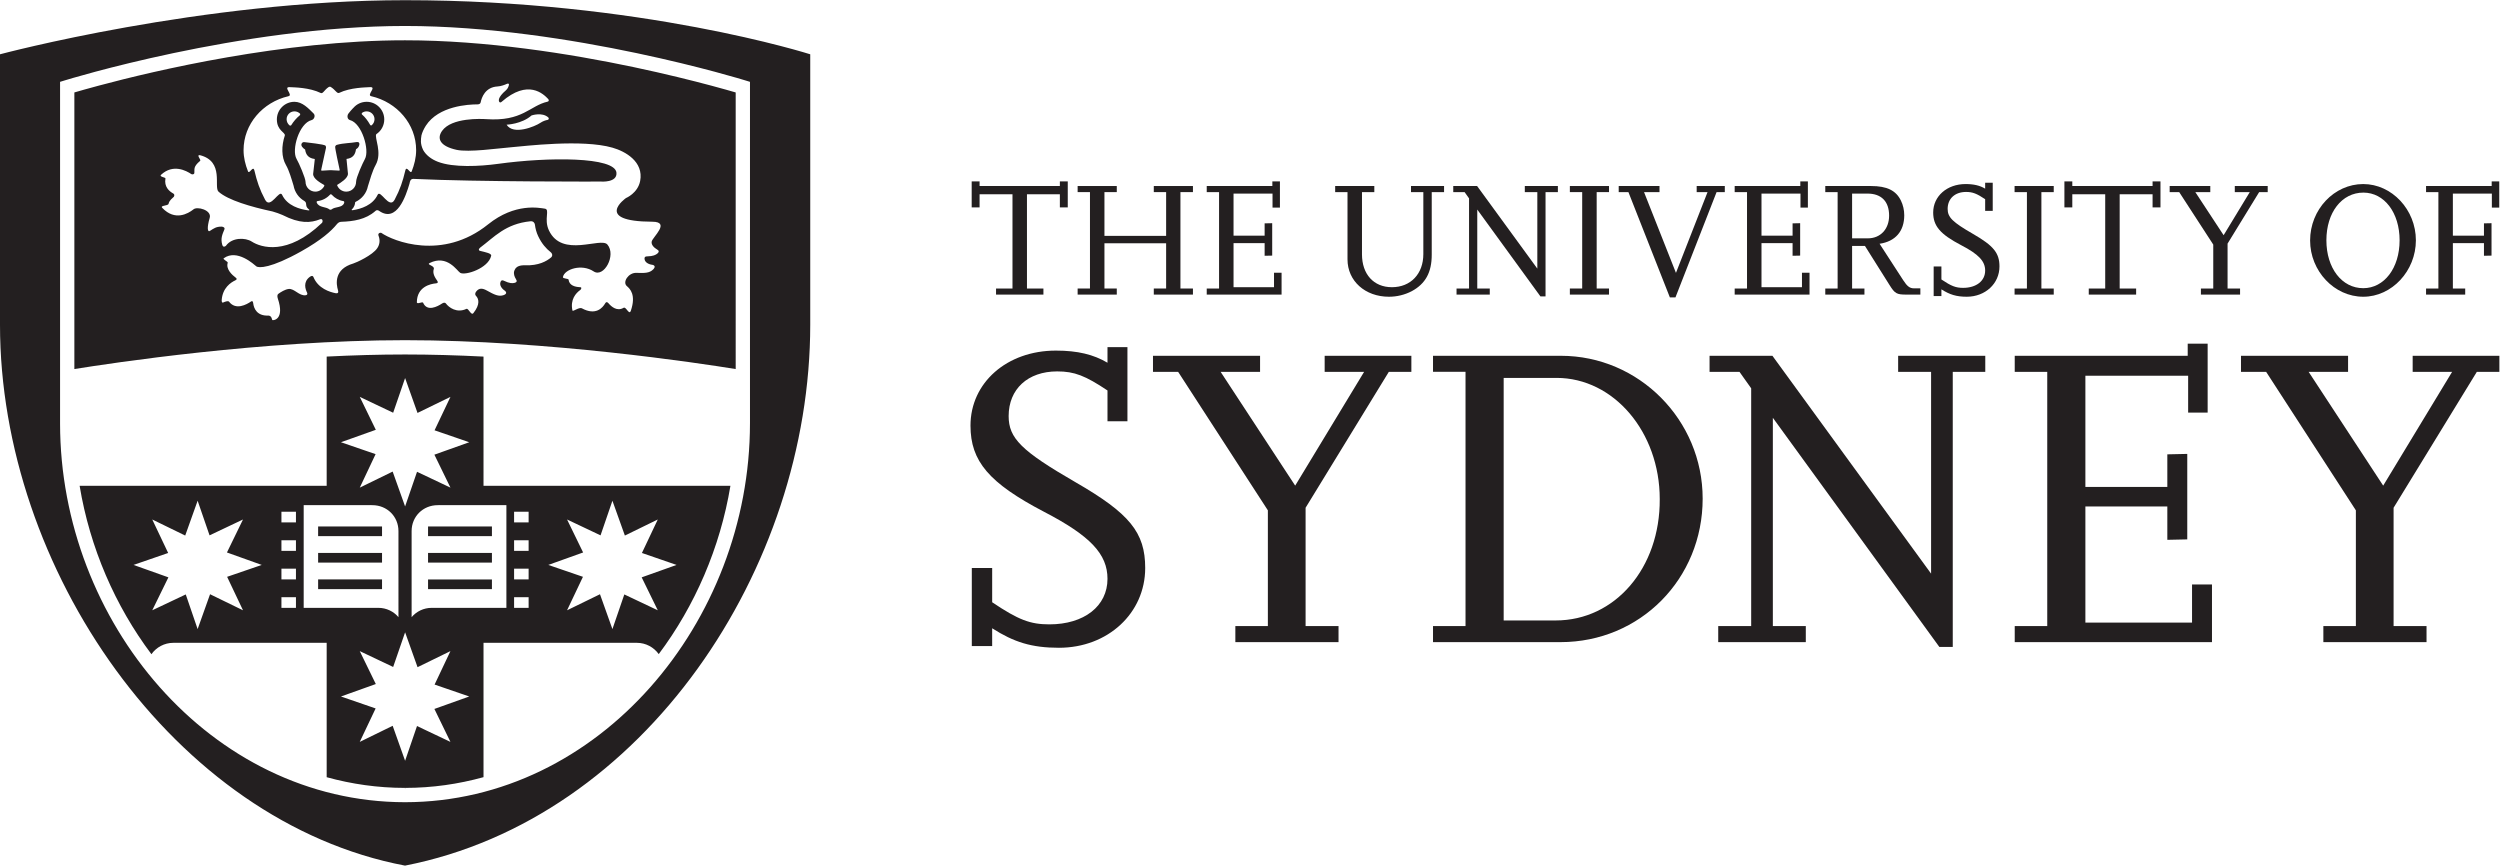 <?xml version="1.0" encoding="UTF-8" standalone="no"?>
<!-- Created with Inkscape (http://www.inkscape.org/) -->

<svg
   version="1.1"
   id="svg2"
   width="388.24"
   height="134.427"
   viewBox="0 0 388.24 134.427"
   sodipodi:docname="UoS-CMYK-standard-logo-mono.eps"
   xmlns:inkscape="http://www.inkscape.org/namespaces/inkscape"
   xmlns:sodipodi="http://sodipodi.sourceforge.net/DTD/sodipodi-0.dtd"
   xmlns="http://www.w3.org/2000/svg"
   xmlns:svg="http://www.w3.org/2000/svg">
  <defs
     id="defs6" />
  <sodipodi:namedview
     id="namedview4"
     pagecolor="#ffffff"
     bordercolor="#000000"
     borderopacity="0.25"
     inkscape:showpageshadow="2"
     inkscape:pageopacity="0.0"
     inkscape:pagecheckerboard="0"
     inkscape:deskcolor="#d1d1d1" />
  <g
     id="g8"
     inkscape:groupmode="layer"
     inkscape:label="ink_ext_XXXXXX"
     transform="matrix(1.333,0,0,-1.333,0,134.427)">
    <g
       id="g10"
       transform="scale(0.1)">
      <path
         d="m 1215.6,665.242 h -55.2 v 7.09 h 19.16 v 109.813 h -38.33 v -15.332 h -9.2 v 30.285 h 9.2 v -5.368 h 93.53 v 5.368 h 9.2 v -30.285 h -9.2 v 15.332 h -38.33 V 672.332 h 19.17 v -7.09"
         style="fill:#231f20;fill-opacity:1;fill-rule:nonzero;stroke:none"
         id="path12" />
      <path
         d="m 1389.79,665.242 h -45.61 v 7.09 h 14.37 v 52.703 h -71.86 v -52.703 h 14.37 v -7.09 h -45.61 v 7.09 h 14.37 v 112.309 h -14.37 v 7.089 h 45.61 v -7.089 h -14.37 V 733.66 h 71.86 v 50.981 h -14.37 v 7.089 h 45.61 v -7.089 h -14.57 V 672.332 h 14.57 v -7.09"
         style="fill:#231f20;fill-opacity:1;fill-rule:nonzero;stroke:none"
         id="path14" />
      <path
         d="m 1493.05,665.242 h -87.2 v 7.09 h 14.37 v 112.309 h -14.37 v 7.089 h 76.46 v 5.368 h 8.82 v -30.473 h -8.62 v 16.293 h -45.42 v -49.063 h 36.22 v 14.372 l 8.82,0.191 V 710.66 l -8.82,-0.187 v 14.754 h -36.22 v -51.364 h 47.14 v 16.867 h 8.82 v -25.488"
         style="fill:#231f20;fill-opacity:1;fill-rule:nonzero;stroke:none"
         id="path16" />
      <path
         d="m 1682.36,784.641 h -14.37 v -73.024 c 0,-20.5 -7.29,-33.73 -23.2,-42.351 -8.04,-4.215 -17.24,-6.516 -26.64,-6.516 -27.78,0 -48.29,18.398 -48.29,43.508 v 78.383 h -14.37 v 7.089 h 45.61 v -7.089 h -14.37 v -72.446 c 0,-23.187 13.6,-38.332 34.88,-38.332 21.85,0 36.6,15.528 36.6,38.528 v 72.25 h -14.37 v 7.089 h 38.52 v -7.089"
         style="fill:#231f20;fill-opacity:1;fill-rule:nonzero;stroke:none"
         id="path18" />
      <path
         d="m 1800.57,663.133 h -5.95 l -73.59,101.191 v -91.992 h 14.57 v -7.09 h -38.72 v 7.09 h 14.57 v 105.023 l -5.18,7.286 h -13.22 v 7.089 h 27.79 l 70.15,-96.207 v 89.118 h -14.57 v 7.089 h 38.52 v -7.089 h -14.37 V 663.133"
         style="fill:#231f20;fill-opacity:1;fill-rule:nonzero;stroke:none"
         id="path20" />
      <path
         d="m 1874.51,665.242 h -45.61 v 7.09 h 14.37 v 112.309 h -14.37 v 7.089 h 45.61 v -7.089 h -14.37 V 672.332 h 14.37 v -7.09"
         style="fill:#231f20;fill-opacity:1;fill-rule:nonzero;stroke:none"
         id="path22" />
      <path
         d="m 1951.93,661.984 h -6.52 l -48.29,122.657 h -11.31 v 7.089 h 47.53 v -7.089 h -18.02 l 37.19,-94.102 36.8,94.102 h -12.66 v 7.089 h 32.77 v -7.089 h -9.58 l -47.91,-122.657"
         style="fill:#231f20;fill-opacity:1;fill-rule:nonzero;stroke:none"
         id="path24" />
      <path
         d="m 2108.12,665.242 h -87.2 v 7.09 h 14.37 v 112.309 h -14.37 v 7.089 h 76.46 v 5.368 h 8.82 v -30.473 h -8.62 v 16.293 h -45.42 v -49.063 h 36.22 v 14.372 l 8.82,0.191 V 710.66 l -8.82,-0.187 v 14.754 h -36.22 v -51.364 h 47.15 v 16.867 h 8.81 v -25.488"
         style="fill:#231f20;fill-opacity:1;fill-rule:nonzero;stroke:none"
         id="path26" />
      <path
         d="m 2157.72,730.789 h 18.4 c 14.56,0 24.72,10.731 24.72,26.445 0,16.485 -9,25.684 -25.11,25.684 h -18.01 z m 79.54,-65.547 h -16.29 c -11.31,0 -13.42,1.153 -19.74,11.309 l -28.56,45.418 h -14.95 v -49.637 h 14.38 v -7.09 h -45.62 v 7.09 h 14.38 v 112.309 h -14.38 v 7.089 h 53.29 c 18.58,0 29.13,-5.175 34.87,-17.054 2.5,-5.176 3.84,-10.93 3.84,-17.063 0,-18.586 -10.35,-30.468 -28.75,-33.152 l 27.59,-42.543 c 4.6,-7.098 7.67,-9.391 12.47,-9.391 h 7.47 v -7.285"
         style="fill:#231f20;fill-opacity:1;fill-rule:nonzero;stroke:none"
         id="path28" />
      <path
         d="m 2261.76,663.52 h -9.02 v 34.496 h 9.02 v -15.141 c 11.69,-7.859 16.86,-9.777 25.29,-9.777 15.33,0 25.68,8.05 25.68,20.121 0,10.929 -7.47,18.976 -28.17,29.707 -24.15,12.652 -32.38,22.234 -32.38,37.949 0,18.977 16.09,33.156 37.75,33.156 9.58,0 16.67,-1.722 22.8,-5.367 v 6.899 h 8.82 v -32.77 h -8.82 v 13.605 c -9.77,6.52 -14.56,8.434 -22.23,8.434 -13.03,0 -21.47,-7.855 -21.47,-19.742 0,-9.77 5.57,-15.332 29.52,-29.129 23.96,-13.801 30.85,-22.234 30.85,-37.945 0,-19.93 -16.47,-35.266 -38.13,-35.266 -12.07,0 -19.93,2.492 -29.51,8.625 v -7.855"
         style="fill:#231f20;fill-opacity:1;fill-rule:nonzero;stroke:none"
         id="path30" />
      <path
         d="m 2392.63,665.242 h -45.62 v 7.09 h 14.38 v 112.309 h -14.38 v 7.089 h 45.62 v -7.089 h -14.38 V 672.332 h 14.38 v -7.09"
         style="fill:#231f20;fill-opacity:1;fill-rule:nonzero;stroke:none"
         id="path32" />
      <path
         d="m 2488.62,665.242 h -55.19 v 7.09 h 19.16 v 109.813 h -38.33 v -15.332 h -9.2 v 30.285 h 9.2 v -5.368 h 93.52 v 5.368 h 9.2 v -30.285 h -9.2 v 15.332 h -38.33 V 672.332 h 19.17 v -7.09"
         style="fill:#231f20;fill-opacity:1;fill-rule:nonzero;stroke:none"
         id="path34" />
      <path
         d="m 2609.7,665.242 h -45.61 v 7.09 h 14.38 v 51.172 l -39.68,61.137 h -11.11 v 7.089 h 47.33 v -7.089 h -17.44 l 32.97,-50.215 30.47,50.215 h -17.45 v 7.089 h 38.34 v -7.089 h -9.97 l -36.79,-59.985 v -52.324 h 14.56 v -7.09"
         style="fill:#231f20;fill-opacity:1;fill-rule:nonzero;stroke:none"
         id="path36" />
      <path
         d="m 2710.27,728.484 c 0,-32.386 18.02,-55.765 42.93,-55.765 24.53,0 42.36,23.566 42.36,55.765 0,32.196 -17.83,55.582 -42.16,55.582 -25.11,0 -43.13,-23 -43.13,-55.582 z m -18.97,-0.191 c 0,36.031 27.99,65.738 61.9,65.738 33.35,0 61.33,-29.898 61.33,-65.547 0,-35.644 -27.98,-65.734 -61.33,-65.734 -33.73,0 -61.9,29.898 -61.9,65.543"
         style="fill:#231f20;fill-opacity:1;fill-rule:nonzero;stroke:none"
         id="path38" />
      <path
         d="m 2871.99,665.242 h -45.61 v 7.09 h 14.37 v 112.309 h -14.37 v 7.089 h 76.46 v 5.368 h 8.82 v -30.473 h -8.62 v 16.293 h -45.42 v -49.063 h 36.22 v 14.372 l 8.82,0.191 V 710.66 l -8.82,-0.187 v 14.754 h -36.22 v -52.895 h 14.37 v -7.09"
         style="fill:#231f20;fill-opacity:1;fill-rule:nonzero;stroke:none"
         id="path40" />
      <path
         d="m 1155.89,255.813 h -23.73 v 90.917 h 23.73 v -39.902 c 30.81,-20.711 44.45,-25.762 66.67,-25.762 40.41,0 67.68,21.211 67.68,53.028 0,28.789 -19.7,50 -74.24,78.293 -63.65,33.328 -85.37,58.621 -85.37,100.242 0,50.004 42.44,87.379 99.51,87.379 25.25,0 43.93,-4.547 60.1,-14.141 v 18.184 h 23.24 v -86.367 h -23.24 v 35.859 c -25.76,17.172 -38.38,22.223 -58.59,22.223 -34.35,0 -56.56,-20.711 -56.56,-52.024 0,-25.781 14.64,-40.527 77.77,-77.012 63.14,-36.367 81.32,-58.593 81.32,-100 0,-52.539 -43.44,-92.937 -100.51,-92.937 -31.81,0 -52.53,6.57 -77.78,22.723 v -20.703"
         style="fill:#231f20;fill-opacity:1;fill-rule:nonzero;stroke:none"
         id="path42" />
      <path
         d="m 1559.4,260.363 h -120.2 v 18.684 h 37.88 v 134.851 l -104.55,161.364 h -29.29 v 18.687 h 124.75 v -18.687 h -45.96 l 86.87,-132.574 80.31,132.574 h -45.97 v 18.687 h 101.02 V 575.262 H 1618 L 1521.03,416.926 V 279.047 h 38.37 v -18.684"
         style="fill:#231f20;fill-opacity:1;fill-rule:nonzero;stroke:none"
         id="path44" />
      <path
         d="m 1751.8,285.617 h 60.61 c 69.19,0 121.72,61.113 121.21,141.406 0,78.032 -53.53,141.165 -120.2,141.165 h -61.62 z m -82.33,-25.254 v 18.684 h 37.88 v 296.215 h -37.88 v 18.687 h 149 c 90.91,0 165.15,-74.754 165.15,-166.418 0,-93.437 -72.72,-167.168 -165.66,-167.168 h -148.49"
         style="fill:#231f20;fill-opacity:1;fill-rule:nonzero;stroke:none"
         id="path46" />
      <path
         d="m 2274.99,254.797 h -15.65 L 2065.39,521.723 V 279.047 h 38.39 v -18.684 h -102.03 v 18.684 h 38.39 v 277.019 l -13.64,19.196 h -34.85 v 18.687 h 73.23 L 2249.74,340.16 v 235.102 h -38.38 v 18.687 h 101.51 v -18.687 h -37.88 V 254.797"
         style="fill:#231f20;fill-opacity:1;fill-rule:nonzero;stroke:none"
         id="path48" />
      <path
         d="m 2576.98,260.363 h -229.8 v 18.684 h 37.88 v 296.215 h -37.88 v 18.687 h 201.52 v 14.141 h 23.23 v -80.309 h -22.72 v 42.934 H 2429.5 V 441.176 h 95.46 v 37.969 l 23.23,0.507 v -99.589 l -23.23,-0.508 v 38.894 H 2429.5 V 283.09 h 124.25 v 44.441 h 23.23 v -67.168"
         style="fill:#231f20;fill-opacity:1;fill-rule:nonzero;stroke:none"
         id="path50" />
      <path
         d="m 2826.94,260.363 h -120.2 v 18.684 h 37.88 v 134.851 l -104.55,161.364 h -29.29 v 18.687 h 124.75 v -18.687 h -45.96 l 86.87,-132.574 80.31,132.574 h -45.97 v 18.687 h 101.02 v -18.687 h -26.26 L 2788.56,416.926 V 279.047 h 38.38 v -18.684"
         style="fill:#231f20;fill-opacity:1;fill-rule:nonzero;stroke:none"
         id="path52" />
      <path
         d="M 873.727,515.184 C 873.695,284.016 698.207,74.133 471.934,73.871 h -0.137 C 245.496,74.133 70.012,284.016 69.977,515.184 c 0,271.562 0,397.929 0,397.929 l 5.887,1.797 c 0.391,0.098 203.926,63.223 395.992,63.281 192.098,-0.058 395.997,-63.281 395.997,-63.281 l 5.875,-1.797 c 0,0 0,-126.367 0,-397.929 z M 471.953,1008.23 C 235.488,1008.23 0,945.203 0,945.203 V 630.164 C 0,346.223 203.09,51.008 471.855,0 750.566,54.562 943.941,346.223 943.941,630.164 v 315.039 c 0,0 -197.257,63.027 -471.988,63.027 z M 637.816,868.738 c -2.109,-0.371 -5.113,-1.289 -8.386,-3.457 -6.278,-4.218 -31.399,-14.668 -39.25,-2.09 0,0 17.593,0.606 29.074,10.762 0,0 12.316,4.199 19.516,-2.324 0.832,-0.762 0.957,-2.559 -0.954,-2.891 z m 127.504,-150.8 c 2.578,-1.348 2.66,-3.008 0.743,-4.688 -1.993,-1.738 -4.985,-3.34 -12.231,-3.496 -3.156,-0.039 -3.109,-2.031 -2.863,-3.379 0.457,-3.32 4.164,-5.879 9.324,-6.484 2.777,-0.723 3.277,-2.578 0.785,-5.196 -4.293,-4.472 -10.031,-4.472 -19.73,-4.121 -9.145,0.332 -16.446,-10.781 -11.071,-15.41 3.629,-3.125 11,-10.019 4.645,-28.769 -2.024,-5.665 -5.465,5.195 -8.391,3.496 -7.578,-4.512 -14.187,1.172 -17.629,5.254 -1.476,1.738 -2.793,1.796 -3.797,0 -3.035,-5.293 -11.035,-14.629 -27.136,-5.918 -3.481,1.855 -10.688,-4.551 -11.11,-2.364 -2.613,12.539 3.805,19.961 9.278,23.867 0.547,0.43 2.652,3.282 -0.907,3.184 -5.449,0.293 -12.078,2.051 -12.828,8.711 -0.117,1.426 -6.941,1.074 -6.601,2.988 1.621,9.219 21.879,15.899 35.824,6.641 11.813,-7.813 26.637,18.828 15.988,31.328 -7.715,8.984 -52.808,-16.172 -68.14,16.504 -6.153,13.144 1.562,24.375 -4.7,25.273 -6.281,0.899 -34.636,7.032 -66.113,-18.281 -53.187,-42.793 -110.847,-19.473 -124.406,-9.941 -2.125,0.664 -4.195,-1.035 -3.297,-3.184 2.184,-5.508 1.25,-10.644 -1.406,-14.57 -5.535,-8.379 -24.653,-16.934 -28.031,-17.93 -22.395,-6.582 -20.032,-23.711 -17.692,-31.348 0.703,-2.324 -0.156,-3.71 -2.574,-3.281 -6.852,1.27 -20.68,5.469 -26.102,18.926 -0.605,1.563 -2.164,1.621 -4.019,0.293 -8.328,-5.938 -5.379,-14.57 -3.414,-18.398 0.761,-1.524 0.332,-2.969 -1.633,-3.184 -7.629,-0.918 -13.113,7.988 -19.684,7.344 -4.293,-0.41 -9.328,-3.711 -12.054,-5.625 -1.328,-0.84 -1.528,-3.008 -0.703,-5.469 8.347,-24.805 -5.387,-25.645 -6.207,-25.195 -0.973,0.527 -0.426,4.668 -4.426,5.293 -13.461,-0.743 -17.305,8.046 -18.047,14.55 -0.274,2.11 -1.094,2.832 -2.516,1.856 -5.129,-3.555 -17.691,-10.547 -25.574,-0.254 -1.129,1.465 -4.895,-0.078 -6.941,-0.957 -1.645,-0.684 -1.68,1.992 -1.645,2.832 0.957,14.16 10.539,20.527 15.805,22.988 1.953,0.918 2.168,1.934 0.601,3.086 -4.25,3.164 -11.761,10 -9.379,17.422 0.43,1.406 -6.285,4.063 -4.601,5.273 15.484,11.231 35.344,-7.402 37.879,-9.414 2.656,-2.128 16.738,-2.578 52.633,17.618 22.82,12.832 34.757,23.437 41.253,31.504 0.801,0.937 2.461,2.656 4.782,2.734 14.472,0.488 28.773,2.637 39.949,12.48 1.832,1.914 3.746,0.782 4.527,0.235 20.52,-14.297 31.114,17.343 35.348,31.797 0.547,2.929 1.168,5.351 4.293,5.507 75.609,-3.632 218.898,-3.125 218.898,-3.125 0,0 18.895,-1.503 17.907,10.254 -1.5,18.828 -79.664,18.418 -137.993,10.371 -21.183,-2.91 -51.953,-4.589 -70.14,2.461 -7.551,2.93 -13.656,7.598 -17.047,13.633 -3.629,7.676 -2.676,12.266 -1.992,17.129 0.898,3.516 2.609,7.246 5.074,11.191 14.937,23.125 49.551,24.883 60.277,24.883 2.059,0 3.348,0.879 3.633,2.383 1.078,5.352 5.117,17.676 19.613,18.477 4.079,0.254 8.227,1.797 10.805,2.988 1.715,0.781 2.809,0.312 2.496,-1.191 -0.41,-1.856 -1.301,-4.356 -3.433,-6.211 -10.168,-8.731 -8.68,-12.754 -7.45,-13.907 0.703,-0.547 1.61,-0.273 2.387,0.45 30.813,26.875 48.762,9.082 54.238,3.261 0.918,-1.015 1.161,-2.656 -0.621,-3.086 -20.941,-4.687 -29.015,-23.379 -71.758,-20.371 -5.199,0.332 -40.195,2.09 -51.308,-13.769 -6.395,-9.219 -1.945,-17.813 16.949,-21.992 14.348,-3.145 47.813,1.718 63.582,3.007 15.434,1.27 82.766,9.688 118.055,-0.488 14.906,-4.258 36.547,-16.23 32.246,-38.828 -2.817,-14.258 -16.524,-19.863 -16.524,-19.863 0,0 -38.742,-27.285 30.727,-27.578 21.555,-0.098 0.336,-17.852 -0.762,-23.067 -0.769,-3.769 2.719,-7.168 6.082,-9.14 z m -123.101,-9.219 c -5.406,-4.727 -15.055,-9.883 -30.328,-9.336 -6.457,0.273 -9.578,-1.582 -11.2,-3.496 -0.957,-1.309 -1.546,-2.93 -1.652,-3.262 -0.891,-3.184 0.281,-6.582 1.984,-9.258 1.645,-2.344 1.02,-3.847 -1.519,-4.453 -2.516,-0.664 -5.844,-0.723 -12.402,2.441 -2.891,1.387 -3.707,-0.39 -4.09,-1.738 -1.094,-3.183 1.004,-7.129 5.293,-9.98 2.207,-1.934 1.797,-3.809 -1.633,-5.02 -5.777,-2.012 -10.953,0.625 -19.43,5.332 -4.969,2.774 -8.82,3.223 -12.164,-0.742 -1.914,-2.187 -1.726,-4.238 -0.625,-5.371 3.297,-3.262 5.258,-9.805 -2.933,-20.137 -2.727,-3.418 -5.661,6.035 -8.157,4.903 -11.234,-5.254 -20.441,1.621 -23.933,6.347 -0.762,0.957 -2.321,1.27 -4.27,0.02 -5.617,-3.77 -17.637,-9.981 -22.273,0.859 -0.723,1.582 -7.336,-2.461 -7.258,0.645 0.25,17.949 15.816,21.308 22.473,21.894 2.027,0.215 2.433,1.192 1.363,2.832 -2.652,3.887 -5.852,8.516 -4.098,13.906 1.231,3.965 -8.972,4.883 -4.797,6.934 20.543,10.254 32.035,-9.355 35.598,-11.465 5.945,-3.418 32.758,5.293 36.023,19.824 0.704,2.852 -6.25,4.122 -13.144,5.84 -1.25,0.293 -1.953,1.895 0.324,3.711 16.27,12.11 29.305,27.813 58.715,30.742 3.559,0.372 4.988,-2.578 5.098,-4.023 0.566,-4.57 1.765,-9.043 3.718,-13.203 4.25,-9.024 9.364,-14.629 14.543,-18.731 2.496,-1.992 2.192,-4.785 0.774,-6.015 z m -384.176,35.722 c -6.227,0 -8.82,-2.011 -13.402,-4.941 -2.868,-2.012 -3.746,3.613 -0.332,15.137 2.726,9.043 -14.985,13.906 -19.196,9.687 -5.953,-4.648 -21.207,-13.75 -36.07,1.934 -2.984,3.144 6.77,2.09 7.352,4.844 0.863,4.043 4.566,6.484 6.109,8.105 0.855,1.231 0.855,3.106 -0.664,3.828 -4.582,2.461 -10.844,7.754 -9.09,17.52 0.215,1.386 -7.766,1.855 -5.109,4.297 13.964,12.949 29.218,4.882 35.347,0.722 1.071,-0.39 3.239,-0.586 3.434,1.485 0.465,4.179 -1.699,6.972 6.687,13.945 1.618,1.348 -4.855,6.992 -0.332,6.719 28.953,-7.266 15.84,-37.305 21.848,-42.598 11.043,-9.863 37.746,-17.637 62.871,-23.027 2.168,-0.469 9.969,-3.243 11.606,-4.102 20.289,-10.371 32.714,-9.355 43.695,-5.039 3.512,1.348 3.473,-3.086 2.266,-4.199 -40.282,-38.477 -70.926,-28.711 -81.774,-21.738 -7.531,4.843 -22.961,5 -30.082,-4.903 -1.227,-1.191 -3.394,-1.953 -4.293,1.211 -2.121,7.402 0.195,12.227 2.387,17.559 1.359,2.773 -2.055,3.554 -3.258,3.554 z m 81.168,118.067 c -0.195,-0.313 -1.137,-0.645 -1.914,-0.117 -2.047,1.718 -3.395,4.277 -3.395,7.187 0,5.059 4.078,9.141 9.129,9.141 2.457,0 4.684,-0.977 6.36,-2.539 0.683,-0.508 0.293,-1.7 -0.078,-2.032 -3.942,-3.183 -7.375,-7.226 -10.102,-11.64 z m 61.68,-90.625 c -2.184,-5.801 -10.36,-3.867 -14.707,-7.442 -0.469,-0.429 -1.782,-0.429 -2.153,-0.117 -4.324,3.692 -12.437,1.875 -15.054,8.184 -0.2,0.488 -0.2,1.523 0.972,1.699 5.739,0.645 10.848,3.438 14.555,7.52 0.309,0.39 1.289,0.742 2.105,-0.215 3.356,-3.731 8.079,-6.465 13.301,-7.305 0.625,-0.098 1.567,-0.625 0.981,-2.324 z m 20.734,103.301 c -0.332,0.293 -0.254,1.484 0.156,1.738 1.481,1.152 3.336,1.797 5.383,1.797 5.055,0 9.149,-4.082 9.149,-9.141 0,-2.871 -1.329,-5.41 -3.352,-7.09 -0.551,-0.508 -1.566,0.078 -1.762,0.547 -2.609,4.707 -5.808,8.906 -9.574,12.149 z m -85.574,21.191 c 5.808,1.348 -6.735,10.996 1.461,10.547 5.363,-0.293 22.937,-0.352 36.261,-6.856 2.536,-1.074 4.098,3.75 9.153,6.993 0.41,0.254 1.617,0.722 2.512,0.019 5.25,-3.242 7.101,-7.949 9.64,-6.855 13.223,6.347 30.664,6.347 35.93,6.699 8.504,0.527 -4.328,-9.199 1.48,-10.547 30.039,-6.973 52.321,-32.461 52.321,-62.832 0,-8.789 -2.149,-16.992 -5.129,-24.648 -1.645,-4.102 -5.93,7.617 -7.512,0.781 -2.945,-12.383 -5.953,-21.68 -12.484,-34.004 -6.243,-11.582 -16.543,12.695 -19.743,5.82 -5.808,-12.226 -19.41,-16.445 -28.906,-17.91 -1.094,-0.117 -2.109,0.02 -0.801,1.27 0.489,0.468 2.789,2.597 3.414,6.933 0.079,0.469 -0.195,1.153 0.821,1.602 7.156,3.418 12.558,10.078 14.16,18.125 2.277,7.461 5.309,18.086 8.973,24.668 8.136,14.492 -1.758,32.05 0.781,35.957 5.578,3.633 9.285,9.961 9.285,17.168 0,11.347 -9.246,20.547 -20.504,20.547 -6.144,0 -11.629,-2.696 -15.312,-6.934 l -0.586,-0.547 c -1.871,-1.992 -3.707,-4.043 -5.325,-6.211 -1.855,-2.402 -1.445,-6.719 1.774,-7.597 13.988,-3.653 23.137,-35.176 17.402,-45.411 -2.535,-4.55 -10.258,-21.523 -10.258,-26.464 0,-6.368 -5.113,-11.504 -11.457,-11.504 -4.851,0 -8.949,3.007 -10.668,7.48 0,0 0.196,0.371 0.235,0.488 3.883,2.422 12.406,7.539 12.406,12.871 l -1.699,17.266 c 6.969,0.84 10.187,4.629 11.047,11.231 0.621,0.429 1.246,0.898 1.793,1.367 2.324,2.129 3.879,7.89 -1.118,7.07 -7.097,-1.328 -15.132,-1.074 -22.918,-3.242 -1.031,-0.274 -1.792,-1.211 -1.988,-2.207 -0.332,-1.504 4.235,-22.363 5.246,-26.992 0.078,-0.528 -0.269,-0.84 -0.523,-0.84 -3.145,0.254 -8.82,0.527 -10.203,0.527 -1.344,-0.019 -6.867,-0.312 -10.164,-0.586 -0.332,-0.019 -0.801,0.41 -0.684,0.84 1.055,4.922 5.621,25.684 5.621,25.684 0.113,0.859 0,1.777 -0.488,2.48 -1.504,1.973 -21.832,3.711 -24.563,4.238 -1.171,0.215 -2.324,-0.234 -3.039,-1.211 -2.011,-2.851 1.52,-6.054 3.766,-7.402 0.871,-6.406 4.23,-10.117 10.98,-10.957 0.079,-0.098 0.215,-0.293 0.293,-0.332 -0.214,-1.133 -1.933,-17.129 -1.933,-17.227 0,-5.527 8.406,-10.195 12.562,-12.636 0.235,-0.293 0.528,-0.645 0.586,-1.035 -2.011,-4.004 -5.969,-6.875 -10.531,-6.875 -6.363,0 -11.473,5.136 -11.473,11.504 0,4.082 -7.586,21.816 -10.457,26.64 -6.086,10.527 2.969,41.563 17.5,45.215 3.141,0.762 4.762,5.332 2.321,7.734 -6.086,6.036 -13.047,13.575 -22.278,13.575 -11.312,0 -20.48,-9.2 -20.48,-20.547 0,-12.989 9.969,-15.059 9.285,-18.653 -4.02,-12.05 -4.098,-25.214 1.324,-34.492 3.742,-6.426 6.598,-16.68 8.856,-24.023 1.367,-7.539 5.933,-13.965 12.371,-17.735 3.195,-1.855 1.636,-4.336 2.98,-7.031 0.625,-1.289 1.66,-2.148 2.481,-2.851 1.363,-1.055 0.312,-1.29 -0.821,-1.133 -9.558,1.211 -24.304,5.234 -30.39,18.105 -3.203,6.875 -13.598,-17.402 -19.742,-5.82 -6.555,12.324 -9.559,21.621 -12.485,34.004 -1.601,6.836 -5.89,-4.883 -7.527,-0.781 -3.008,7.656 -5.133,15.859 -5.133,24.648 0,30.371 22.297,55.859 52.301,62.832 z m 402.265,33.867 C 664.07,945.906 566.109,961.512 471.855,961.512 330.43,961.551 180.852,926.336 115.172,908.719 102.063,905.223 92.328,902.41 86.633,900.75 V 578.504 c 42.562,6.855 218.48,33.613 385.222,33.633 166.75,-0.02 342.618,-26.758 385.231,-33.633 V 900.75 c -5.731,1.66 -15.449,4.473 -28.563,7.969 -21.914,5.859 -53.093,13.672 -90.207,21.523 z M 589.957,419.934 V 300.246 c -23.605,0.02 -85.777,0.059 -86.988,0.059 -9.422,0 -17.809,-4.2 -23.426,-10.84 v 100.293 c 0,16.914 13.246,30.176 30.43,30.176 1.504,0 3.203,0.214 4.64,0 z m 8.965,-107.227 h 16.93 v -12.402 h -16.93 z m 0,33.223 h 16.93 v -12.481 h -16.93 z m 0,33.144 h 16.93 v -12.402 h -16.93 z m 0,33.223 h 16.93 v -12.461 h -16.93 z m 61.699,-9.043 39.024,-18.496 13.835,40.351 14.508,-40.586 38.34,18.731 -18.48,-39.024 40.355,-13.925 -40.64,-14.473 18.765,-38.379 -38.992,18.477 -13.856,-40.391 -14.492,40.625 -38.367,-18.711 18.52,39.004 -40.371,13.848 40.566,14.511 z m -135.863,-259.121 -38.938,18.496 -13.867,-40.496 -14.492,40.769 -38.356,-18.769 18.497,38.984 -40.379,13.926 40.593,14.512 -18.711,38.359 38.922,-18.476 13.926,40.371 14.492,-40.625 38.313,18.73 -18.453,-38.984 40.367,-13.887 -40.602,-14.512 z M 353.801,300.246 v 119.688 h 75.336 c 1.426,0.214 3.121,0 4.625,0 17.218,0 30.449,-13.262 30.449,-30.176 V 289.465 c -5.602,6.64 -14.023,10.84 -23.43,10.84 -1.23,0 -63.398,-0.039 -86.98,-0.059 z m -9.016,99.59 h -16.91 v 12.461 h 16.91 z m 0,-33.164 h -16.91 v 12.402 h 16.91 z m 0,-33.223 h -16.91 v 12.481 h 16.91 z m 0,-33.144 h -16.91 v 12.402 h 16.91 z m -61.68,-2.852 -38.386,18.711 -14.477,-40.625 -13.832,40.391 -39.031,-18.477 18.805,38.379 -40.633,14.473 40.355,13.925 -18.527,39.024 38.387,-18.731 14.476,40.586 13.891,-40.351 38.972,18.496 -18.707,-38.438 40.559,-14.511 -40.363,-13.848 z m 136.04,248.629 38.902,-18.477 13.906,40.411 14.453,-40.645 38.379,18.711 -18.519,-38.945 40.406,-13.903 -40.602,-14.492 18.715,-38.398 -38.926,18.457 -13.906,-40.371 -14.492,40.625 -38.316,-18.711 18.437,39.023 -40.359,13.867 40.613,14.489 z m 144.156,46.934 c -30.231,1.543 -60.996,2.461 -91.446,2.461 -30.371,0 -61.093,-0.918 -91.273,-2.442 V 442.492 H 92.758 c 12,-72.207 41.375,-139.883 83.644,-196.191 5.7,8.027 15.024,13.262 25.614,13.262 H 380.582 V 103 c 29.184,-8.035 59.672,-12.449 91.215,-12.449 v -1.281 h 0.137 v 1.281 c 31.601,0 62.144,4.422 91.367,12.5 v 156.512 h 178.601 c 10.5,0 19.801,-5.176 25.532,-13.145 42.179,56.27 71.546,123.926 83.523,196.074 H 563.301 Z M 445.074,395.148 h -74.461 v -11.289 h 74.461 z m 0,-61.738 h -74.461 v -11.269 h 74.461 z m 0,30.879 H 370.613 V 353 h 74.461 z m 53.602,19.57 h 74.426 v 11.289 h -74.426 z m 0,-61.718 h 74.426 v 11.269 h -74.426 z m 0,30.859 h 74.426 v 11.289 H 498.676 V 353"
         style="fill:#231f20;fill-opacity:1;fill-rule:nonzero;stroke:none"
         id="path54" />
    </g>
  </g>
</svg>
